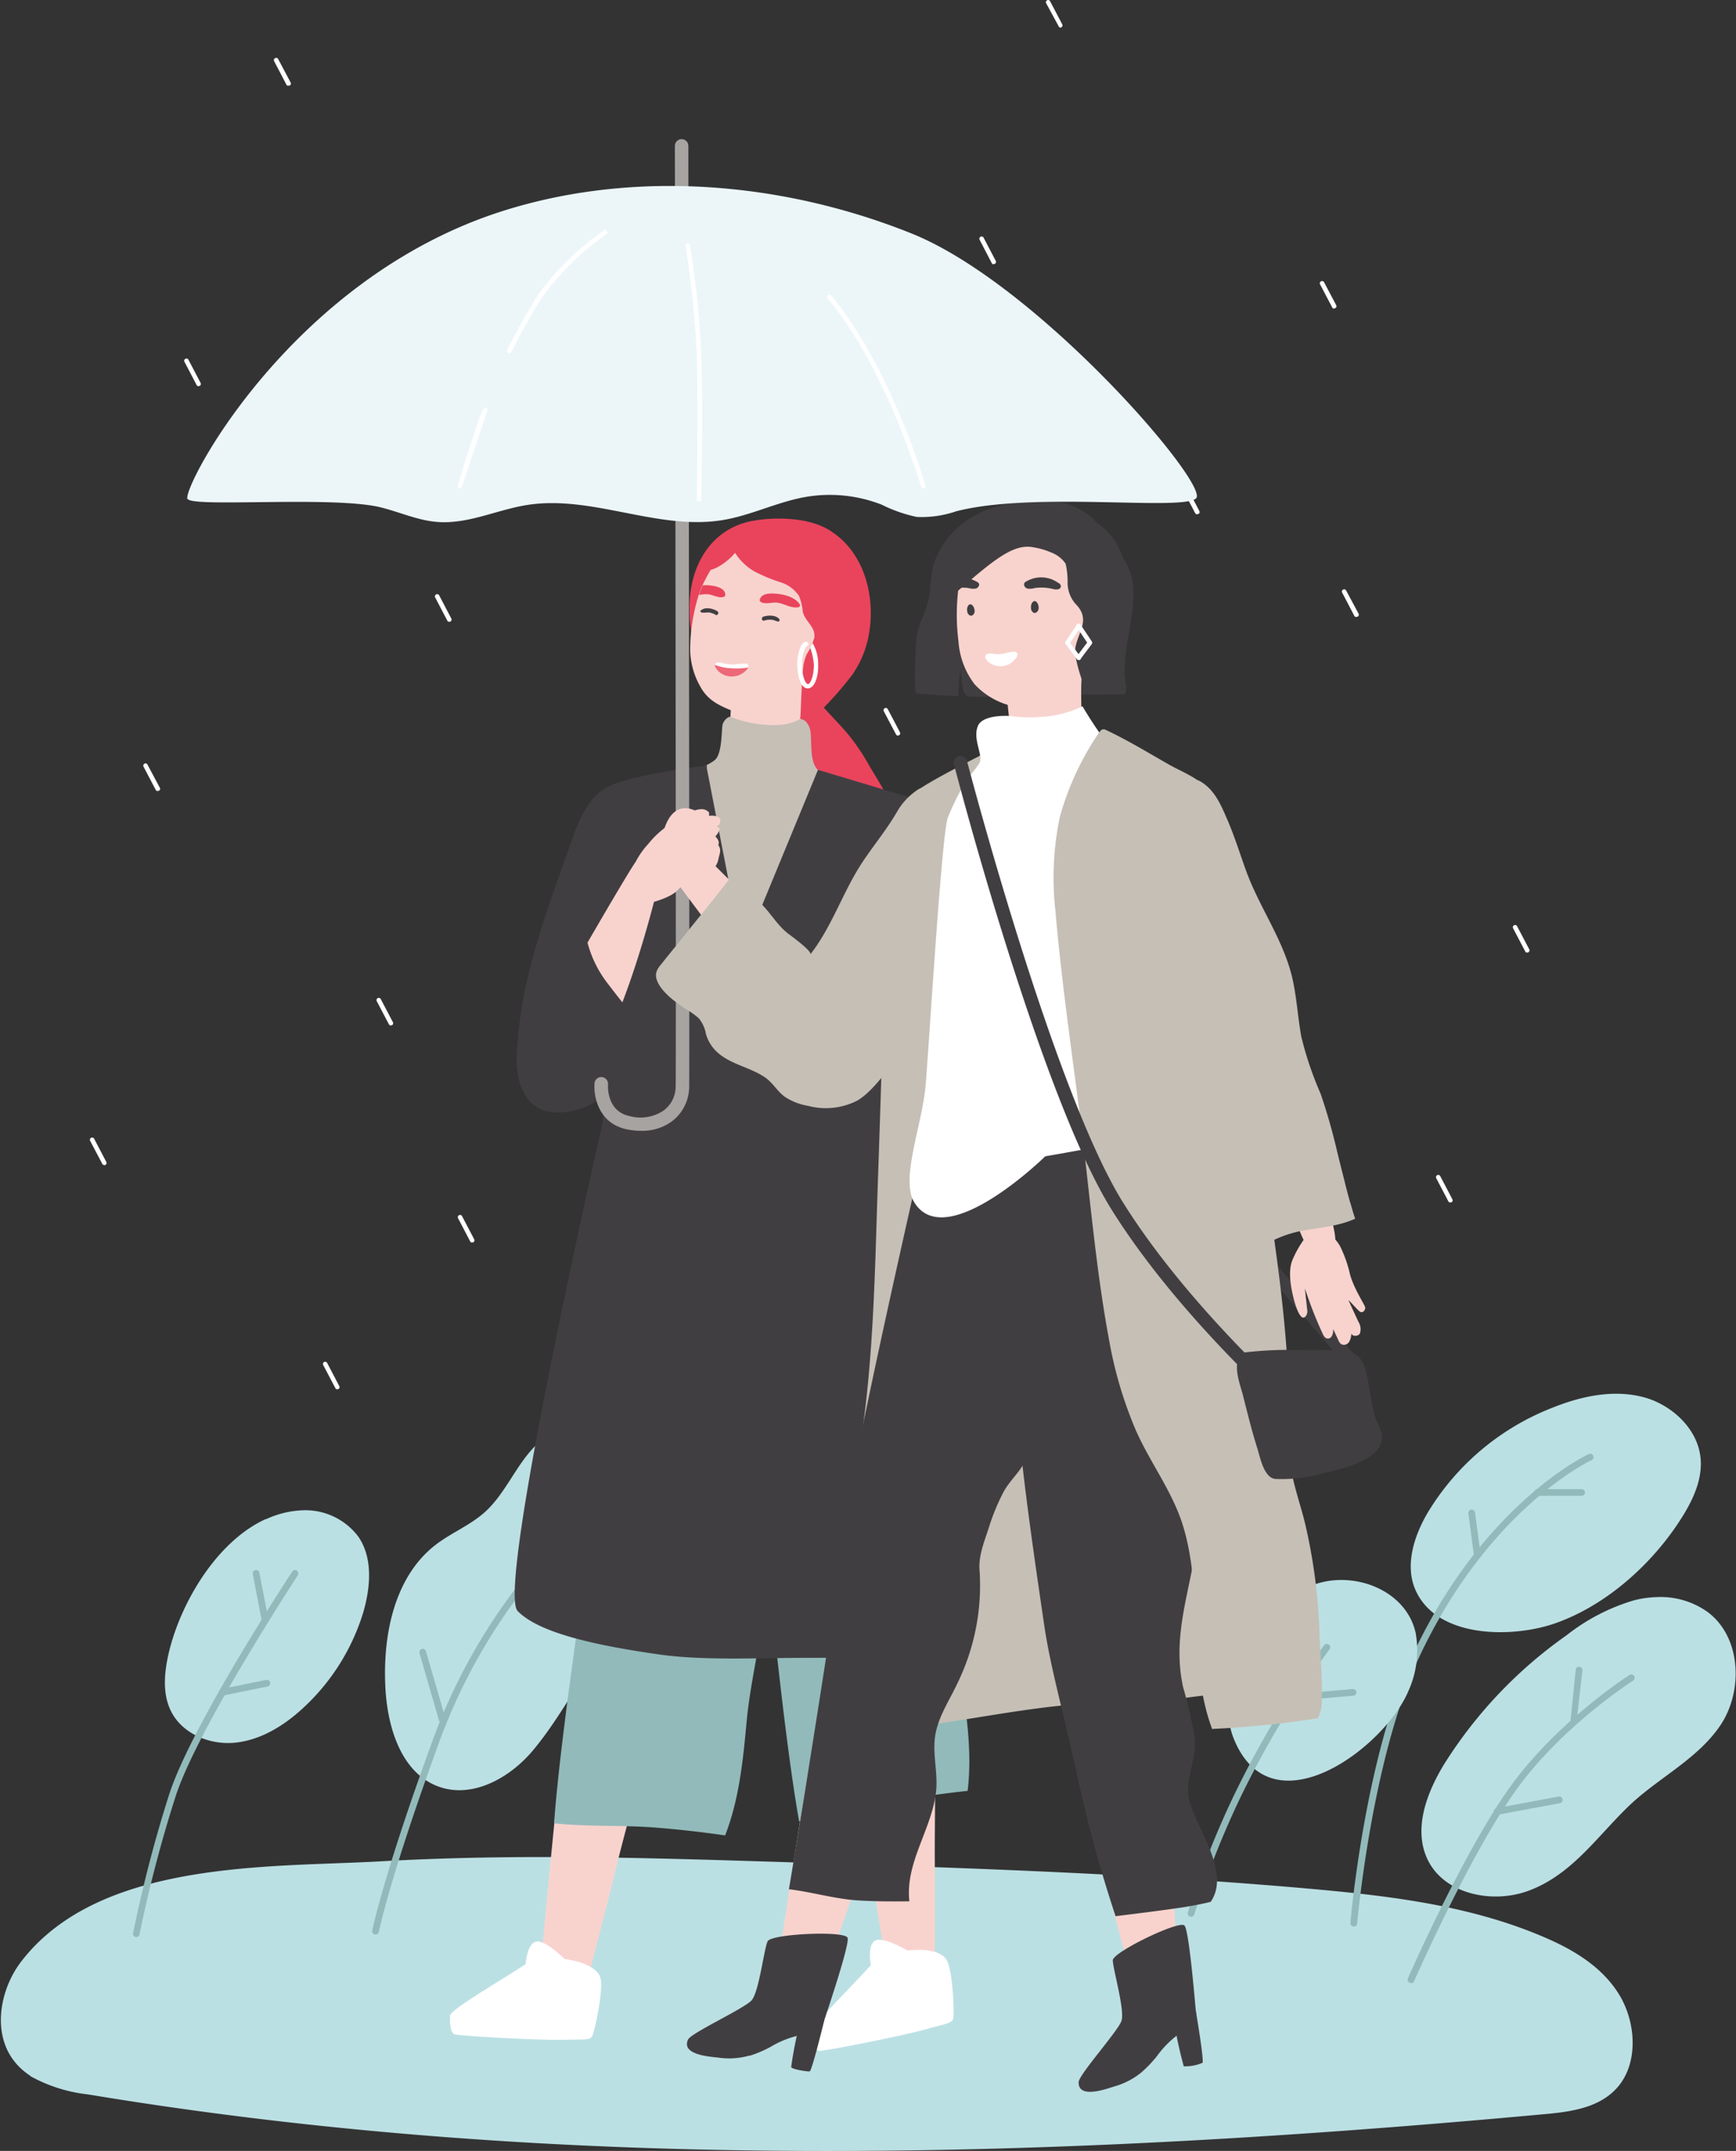 <svg xmlns="http://www.w3.org/2000/svg" xmlns:xlink="http://www.w3.org/1999/xlink" viewBox="0 0 238.95 296"><rect x="0" y="0" width="238.95" height="296" fill="#333333" stroke="none"/><defs><style>.a{fill:none;}.b{clip-path:url(#a);}.c{fill:#bbe0e4;}.d{fill:#fff;}.e{fill:#92baba;}.f{fill:#7880bd;}.g{fill:#f8d3ce;}.h{fill:#e9445c;}.i{fill:#ed6878;}.j{fill:#413e41;}.k{fill:#c6bfb6;}.l{fill:#a6a3a1;}.m{fill:#ecf6f9;}</style><clipPath id="a"><rect class="a" width="238.95" height="296"/></clipPath></defs><g class="b"><path class="c" d="M4.09,285.66a21.1,21.1,0,0,0,8,2.56c66.24,11,133.76,8.86,200.52,2.72,3.65-.33,7.66-.87,10.13-3.81,2.86-3.43,2.42-9.06,0-12.85s-6.39-6.08-10.35-7.76c-10.16-4.33-21.17-5.62-32-6.59-24-2.13-48-2.89-72-3.66-18.66-.59-37.37-1.19-56-.12-15.21.86-38.63-.26-49.45,13.76-2.77,3.59-3.92,9.1-1.5,13a8.72,8.72,0,0,0,2.77,2.77"/><path class="d" d="M53.81,141.13a.32.32,0,0,1-.28-.17l-1.67-3.18a.31.31,0,0,1,.55-.29l1.67,3.18a.31.31,0,0,1-.13.42.27.27,0,0,1-.14,0"/><path class="d" d="M65,171a.33.33,0,0,1-.28-.16l-1.67-3.19a.31.31,0,1,1,.55-.29l1.67,3.19a.3.3,0,0,1-.13.41.25.25,0,0,1-.14,0"/><path class="d" d="M27.33,53.15a.29.29,0,0,1-.27-.17l-1.67-3.19a.3.3,0,0,1,.13-.41.3.3,0,0,1,.42.13l1.67,3.18a.31.31,0,0,1-.13.42.42.42,0,0,1-.15,0"/><path class="d" d="M21.7,108.86a.29.29,0,0,1-.27-.17l-1.67-3.18a.31.31,0,0,1,.13-.42.3.3,0,0,1,.41.13L22,108.41a.29.29,0,0,1-.13.41.23.23,0,0,1-.14,0"/><path class="d" d="M46.43,191.2a.29.29,0,0,1-.27-.17l-1.67-3.18a.31.31,0,0,1,.13-.42.3.3,0,0,1,.41.13l1.67,3.19a.3.3,0,0,1-.13.41.23.23,0,0,1-.14,0"/><path class="d" d="M14.35,160.33a.3.3,0,0,1-.27-.16L12.41,157a.31.31,0,0,1,.55-.29l1.67,3.19a.31.31,0,0,1-.28.45"/><path class="d" d="M30,230.12a.3.3,0,0,1-.27-.16L28,226.77a.31.31,0,1,1,.55-.29l1.67,3.19a.31.31,0,0,1-.28.45"/><path class="d" d="M61.84,85.57a.3.3,0,0,1-.27-.16L59.9,82.22a.31.31,0,0,1,.55-.29l1.67,3.19a.31.31,0,0,1-.28.45"/><path class="d" d="M123.6,101.23a.29.29,0,0,1-.27-.17l-1.68-3.18a.31.31,0,0,1,.14-.42.3.3,0,0,1,.41.13l1.67,3.18a.31.31,0,0,1-.13.42.23.23,0,0,1-.14,0"/><path class="d" d="M93,70.78a.32.32,0,0,1-.28-.16l-1.67-3.19a.31.31,0,0,1,.55-.29l1.67,3.19a.31.31,0,0,1-.13.42l-.14,0"/><path class="d" d="M64.16,59.14a.29.29,0,0,1-.27-.17l-1.67-3.19a.3.3,0,0,1,.13-.41.31.31,0,0,1,.42.13l1.67,3.18a.32.32,0,0,1-.14.42.33.33,0,0,1-.14,0"/><path class="d" d="M145.27,156.5a.3.3,0,0,1-.27-.16l-1.67-3.19a.31.31,0,0,1,.13-.42.3.3,0,0,1,.41.13l1.67,3.19a.29.29,0,0,1-.13.41.23.23,0,0,1-.14,0"/><path class="d" d="M134,133a.3.3,0,0,1-.27-.16l-1.67-3.19a.3.3,0,0,1,.13-.42.3.3,0,0,1,.41.13l1.67,3.19a.31.31,0,0,1-.13.42.32.32,0,0,1-.14,0"/><path class="d" d="M149,122a.29.29,0,0,1-.27-.17L147,118.68a.31.31,0,1,1,.55-.29l1.67,3.18a.31.31,0,0,1-.13.42.28.28,0,0,1-.15,0"/><path class="d" d="M139.68,84.3a.31.31,0,0,1-.28-.17L137.73,81a.31.31,0,1,1,.55-.29L140,83.84a.31.31,0,0,1-.13.42.27.27,0,0,1-.14,0"/><path class="d" d="M125.76,54.67a.29.29,0,0,1-.27-.17l-1.67-3.18a.31.31,0,0,1,.55-.29L126,54.22a.31.31,0,0,1-.14.41.23.23,0,0,1-.14,0"/><path class="d" d="M120.13,110.38a.33.33,0,0,1-.28-.16L118.18,107a.31.31,0,0,1,.55-.29l1.67,3.19a.31.31,0,0,1-.13.42.32.32,0,0,1-.14,0"/><path class="d" d="M210.21,131.1a.29.29,0,0,1-.27-.17l-1.67-3.18a.31.31,0,1,1,.55-.29l1.67,3.18a.31.31,0,0,1-.14.42.23.23,0,0,1-.14,0"/><path class="d" d="M186.68,84.91a.29.29,0,0,1-.27-.17l-1.67-3.19a.3.3,0,0,1,.13-.41.3.3,0,0,1,.42.13L187,84.45a.32.32,0,0,1-.14.42.33.33,0,0,1-.14,0"/><path class="d" d="M183.65,42.48a.31.31,0,0,1-.28-.17l-1.67-3.18a.31.31,0,0,1,.55-.29L183.92,42a.3.3,0,0,1-.13.41.27.27,0,0,1-.14,0"/><path class="d" d="M216.58,249.58a.3.3,0,0,1-.27-.16l-1.67-3.19a.31.31,0,1,1,.55-.29l1.67,3.19a.31.31,0,0,1-.28.45"/><path class="d" d="M199.63,165.49a.32.32,0,0,1-.27-.16l-1.67-3.19a.31.31,0,1,1,.55-.29l1.67,3.19a.31.31,0,0,1-.13.42l-.15,0"/><path class="d" d="M136.79,36.38a.31.31,0,0,1-.28-.17L134.84,33a.31.31,0,0,1,.55-.29l1.67,3.19a.3.3,0,0,1-.13.41.27.27,0,0,1-.14,0"/><path class="d" d="M164.78,70.78a.3.3,0,0,1-.27-.16l-1.67-3.19A.3.3,0,0,1,163,67a.3.3,0,0,1,.41.13l1.67,3.19a.31.31,0,0,1-.13.42.32.32,0,0,1-.14,0"/><path class="c" d="M227.84,192.84a11.27,11.27,0,0,0-1.83-.62c-4.06-1-8.36-.08-12.24,1.47a34.82,34.82,0,0,0-17.33,14.6c-1.87,3.24-3.12,7.28-1.54,10.67,3.06,6.56,13.36,6.46,19.14,4.44,7.17-2.5,13.65-8.4,17.6-14.8,1.47-2.37,2.68-5.08,2.44-7.86-.3-3.52-3-6.46-6.24-7.9"/><path class="e" d="M186.31,265.11h0a.46.46,0,0,1-.43-.5c0-.23,2-23,8.67-37.08,9.77-20.75,24-27.37,24.14-27.43a.46.46,0,1,1,.38.84c-.14.07-14.06,6.57-23.68,27-6.56,13.91-8.56,36.53-8.58,36.76a.47.47,0,0,1-.46.43"/><path class="e" d="M203.34,214.46a.46.46,0,0,1-.46-.41l-.77-5.78a.46.46,0,0,1,.4-.52.45.45,0,0,1,.52.4l.77,5.78a.47.47,0,0,1-.4.52h-.06"/><path class="e" d="M217.7,205.85h-6.07a.46.46,0,1,1,0-.92h6.07a.46.46,0,1,1,0,.92"/><path class="c" d="M228,219.79a14,14,0,0,0-3.09.44,27.59,27.59,0,0,0-9.28,4.81,61.87,61.87,0,0,0-16.89,17.8c-2.37,3.91-4.22,8.82-2.27,13,2.28,4.86,9,6.22,14,4.33,5.84-2.2,9.24-7.27,13.54-11.45,4-3.94,9.55-6.51,12.77-11.26s2.9-12.25-1.8-15.67a11.15,11.15,0,0,0-7-2"/><path class="e" d="M194.22,272.86a.43.43,0,0,1-.19,0,.47.47,0,0,1-.24-.61c.08-.17,7.37-16.82,13.82-26s16.57-15.68,16.68-15.75a.46.46,0,0,1,.64.15.47.47,0,0,1-.15.64c-.1.06-10.05,6.4-16.41,15.49s-13.65,25.7-13.73,25.87a.46.46,0,0,1-.42.28"/><path class="e" d="M216.58,237.44h0a.46.46,0,0,1-.42-.51l.73-7.15a.46.46,0,1,1,.92.09L217,237a.46.46,0,0,1-.46.42"/><path class="e" d="M206.12,249.74a.46.46,0,0,1-.09-.92l8.55-1.6a.47.47,0,0,1,.17.92l-8.55,1.59h-.08"/><path class="c" d="M194.88,224.81a9.81,9.81,0,0,0-.45-1.46c-2-4.86-8.25-7-13.24-5.39s-8.66,6-10.65,10.88c-1.36,3.3-2.06,7.09-.73,10.4,5.19,12.95,20.79,1.29,24.06-6.56a13.49,13.49,0,0,0,1-7.87"/><path class="e" d="M163.94,263.76l-.12,0a.46.46,0,0,1-.32-.57A120.94,120.94,0,0,1,169.88,247a132.64,132.64,0,0,1,12.38-20.59.47.47,0,0,1,.65-.09.45.45,0,0,1,.09.65,131.65,131.65,0,0,0-12.28,20.42,122.76,122.76,0,0,0-6.33,16.05.47.47,0,0,1-.45.34"/><path class="e" d="M177.49,234.11l-1.53-8a.47.47,0,0,1,.92-.17l1.37,7.19,7.95-.69a.46.46,0,1,1,.08.92Z"/><path class="c" d="M90.09,199.63a11.89,11.89,0,0,0-2.3-1.94,11.59,11.59,0,0,0-13.26.52c-3.29,2.69-4.69,7.13-7.86,9.94-2,1.77-4.53,2.78-6.64,4.39-5.68,4.33-7.31,12.23-7,19.36.22,5.62,2.13,12.14,7.44,14,4.6,1.61,9.68-1.22,12.83-4.95,4.15-4.92,6.78-10.81,11.15-15.62,4.15-4.57,8.79-8.87,9.24-15.43a14,14,0,0,0-3.57-10.25"/><path class="e" d="M51.69,266.21H51.6a.46.46,0,0,1-.36-.54c0-.08,1.59-7.76,8.25-26A79.7,79.7,0,0,1,78,210.53a.46.46,0,0,1,.65,0,.47.47,0,0,1,0,.66A78.6,78.6,0,0,0,60.36,240c-6.63,18.14-8.2,25.76-8.21,25.84a.47.47,0,0,1-.46.37"/><path class="f" d="M71.66,218.92a.47.47,0,0,1-.08-.93l7.17-1.11a.46.46,0,1,1,.14.91l-7.16,1.12h-.07"/><path class="e" d="M61,237.51a.46.46,0,0,1-.45-.33l-2.81-9.68a.46.46,0,1,1,.89-.26l2.81,9.68a.47.47,0,0,1-.31.58H61"/><path class="c" d="M36.55,209.06c-7.06,3.24-12.08,12.25-13.48,19.13-.49,2.43-.64,5.05.45,7.26,1.54,3.15,5.36,4.72,8.84,4.37s6.63-2.28,9.22-4.64A29.67,29.67,0,0,0,50,221.89c1-3.46,1.36-7.47-.69-10.44a9.13,9.13,0,0,0-8-3.59,12.94,12.94,0,0,0-4.67,1.2"/><path class="e" d="M18.78,266.57h-.09a.46.46,0,0,1-.37-.54,182.77,182.77,0,0,1,5-19.2c3.12-9.51,16.34-29.7,16.9-30.55a.46.46,0,0,1,.64-.14.48.48,0,0,1,.13.65c-.13.21-13.71,20.94-16.79,30.33a182.62,182.62,0,0,0-5,19.08.47.47,0,0,1-.45.38"/><path class="e" d="M36.44,223.18a.46.46,0,0,1-.45-.38l-1.2-6.19a.46.46,0,0,1,.91-.18l1.2,6.2a.46.46,0,0,1-.37.54h-.09"/><path class="e" d="M30.63,233.34a.46.46,0,0,1-.09-.92l6.1-1.24a.47.47,0,0,1,.55.36.47.47,0,0,1-.36.55l-6.1,1.24h-.1"/><path class="g" d="M74.26,272s3.07-32.74,3.52-34.28a.24.24,0,0,1,.44,0,7.59,7.59,0,0,1,.36,1.26,13.93,13.93,0,0,1,3.89-3,7.11,7.11,0,0,1,6.33.15,2.64,2.64,0,0,1,.23-.35,2.85,2.85,0,0,1,.25.63l.45.28a.63.63,0,0,1-.32,1.1,19.55,19.55,0,0,1-.49,3.1c-.43,2.26-1.06,4.49-1.64,6.71-1,3.7-2,7.38-2.87,11.08-.77,3.12-3.53,13.77-3.53,13.77Z"/><path class="d" d="M72.8,270c-3.1,2.11-10.8,6.49-10.85,7.38s0,2.36.63,2.58,11.8.84,14.77.75,3.81.12,4.15-.48,1.48-5.89,1.2-7.81c-.46-3-8.27-3.54-9.9-2.42"/><path class="d" d="M72.34,270.34s.23-3.55,1.92-3.14,4.21,3.14,4.21,3.14l-4.9,1.71Z"/><path class="h" d="M123.33,112.38s-1.15-2.6-1.53-3.34c-.75-1.42-1.64-2.76-2.43-4.16a28.41,28.41,0,0,0-2.41-3.55c-.93-1.17-2-2.23-3-3.33l-.57-.62a48.2,48.2,0,0,0,3.89-4.48,14,14,0,0,0,2.28-5.39c1-5.2-.49-11.21-4.91-14.22-.21-.15-.43-.29-.65-.42-2.79-1.68-7.5-1.79-10.71-1.13C97.44,73,94.77,78.44,94.91,84a16.61,16.61,0,0,0,.28,3.18c.11.51.75.77.75.79a6.17,6.17,0,0,1,.19-.74,11.92,11.92,0,0,1,2.51-3.72,14,14,0,0,0,2.65-3.63.6.6,0,0,0,0-.58c-.18-.25-.58-.12-.84,0a16.49,16.49,0,0,0-4.66,4.34c1.81-3.52,3.85-7.27,7.45-9a9.3,9.3,0,0,1,6.3-.55,9.17,9.17,0,0,1,5.14,3.66,2.87,2.87,0,0,1,.45.91,4.16,4.16,0,0,1,0,1.06c0,1.13.2,2.27.08,3.4-.13,1.39-.79,2.72-.76,4.12,0,.5.11,1,.09,1.5a4.32,4.32,0,0,1-.57,1.81,7.39,7.39,0,0,1-3.54,3.24,3.55,3.55,0,0,0-1.58,1c-.36.51-.16,1.43.47,1.46a1.44,1.44,0,0,0,.36,2.08c.41.29,1,3.68.91,5.18-.06,1.67-.34,3.17,1.12,4.17a.91.91,0,0,0,1,0,15.82,15.82,0,0,0,.59,1.72,1.07,1.07,0,0,0,1.83.37,2.06,2.06,0,0,0,1.55,1.13,1.47,1.47,0,0,0,1.29-.45q.13.27.3.54a1,1,0,0,0,.76.48c.14.37.29.73.44,1.1a1,1,0,0,0,1.42,1.31,1,1,0,0,0,.8-1,42.7,42.7,0,0,1,1.26,4.5c.12.41.8.58,1,.13.91-2.12-.65-5.21-.65-5.21"/><path class="g" d="M115,82.82a2.92,2.92,0,0,1,0,.89,57.21,57.21,0,0,1-.86,6.13,12.74,12.74,0,0,1-2.33,4.81,7.93,7.93,0,0,0-1.21,1.69c-.67,1.93-1,10.62-1,10.62l-9.49-.46.48-8.76c-1.8-.74-3.23-1.47-4.2-3.26A10.59,10.59,0,0,1,95,89.61a25.15,25.15,0,0,1,1.18-7.74c.08-.23.17-.45.25-.67s.17-.43.26-.64.22-.48.35-.72a13,13,0,0,1,2-3c1-1.06,2.28-2.11,3.8-2l.46-.14a5.06,5.06,0,0,1,2.56,0,4.12,4.12,0,0,1,1.86.46A16.23,16.23,0,0,1,112,78.52a21.25,21.25,0,0,1,1.87,2.25,5,5,0,0,1,1.1,2"/><path class="d" d="M98.54,91.94a2.21,2.21,0,0,0,.78.77,2.74,2.74,0,0,0,3.43-.5,1,1,0,0,0,.24-.36l0-.08a.4.4,0,0,0-.16-.44.21.21,0,0,0-.11,0,.76.76,0,0,0-.16,0,13.65,13.65,0,0,0-1.57.11,5.92,5.92,0,0,1-1.57-.19,2.54,2.54,0,0,0-.54-.09.53.53,0,0,0-.45.26.33.33,0,0,0,0,.13h0a.72.72,0,0,0,.13.45"/><path class="i" d="M98.54,91.94a2.21,2.21,0,0,0,.78.77,2.74,2.74,0,0,0,3.43-.5,1,1,0,0,0,.24-.36,9.08,9.08,0,0,1-2.22.12,6.73,6.73,0,0,1-2.36-.48.72.72,0,0,0,.13.45"/><path class="j" d="M107.29,85.24c-.44-.63-1.58-.6-2.23-.37-.33.12-.2.64.14.53a2.5,2.5,0,0,1,1-.11c.32,0,.6.21.92.24a.19.19,0,0,0,.16-.29"/><path class="j" d="M96.49,84c.57-.53,1.68-.25,2.26.12.29.19,0,.67-.26.49a2.2,2.2,0,0,0-1-.33c-.32,0-.63.08-.94,0a.2.2,0,0,1-.1-.32"/><path class="h" d="M99.83,81.88a.28.28,0,0,1-.15.23c-.66.3-1.6-.3-2.31-.34a5.71,5.71,0,0,0-1.15.1c.08-.23.17-.45.25-.67s.17-.43.26-.65a6.4,6.4,0,0,1,.89,0c.76.07,2.2.32,2.21,1.3"/><path class="h" d="M107,81.72c1.08.11,2.53.51,3.1,1.5.08.15-.06.31-.2.34-1,.19-1.93-.48-2.88-.62-.71-.11-1.75.3-2.33-.13a.27.27,0,0,1-.11-.26c.21-1,1.66-.91,2.42-.83"/><path class="k" d="M100.59,98.66a15.9,15.9,0,0,0,5.14,1.1c3.19.2,4.46-.89,4.46-.89s1.31.27,1.41,2.23,0,3.55.78,4.64,7.27,3.52,7.68,4-17,28.86-18.77,28.6-11.55-29.64-11-30.05,7.37-2.74,8.27-3.87.73-4.34.93-4.81c.42-1,1.13-1,1.13-1"/><path class="h" d="M113.65,75.51a8.93,8.93,0,0,0-7.87-3.33,9.74,9.74,0,0,0-4.14,1.42c-.19.12-.38.26-.57.4,0-.08,0-.17-.07-.24l-.17.08a5.12,5.12,0,0,0-.48.23c0,.15,0,.3.05.44-.2.17-.4.34-.58.52s-1.3,1.87-1.69,1.85h0a1,1,0,0,1,0,.3l0,0,0,0s0,.11,0,.16a8.27,8.27,0,0,1-.6,1.15,5,5,0,0,0,1.05-.34,8.4,8.4,0,0,0,2.6-2.07,7.77,7.77,0,0,0,2.68,2.57,22.65,22.65,0,0,0,3.67,1.51A4.69,4.69,0,0,1,110,82.05a7.85,7.85,0,0,1,.5,2.14c.33,1.38,1.72,2,1.6,3.5A8.06,8.06,0,0,1,111.06,90a6.2,6.2,0,0,0-.51,1.85c-.18,1.52-.38,7.06-.38,7.06s1.63.62,1.61.43a25.67,25.67,0,0,1-.46-2.76.31.31,0,0,0,.26-.19c.87-1.78,2.21-3.21,3.16-4.93a13.82,13.82,0,0,0,1.57-4.85c.44-3.53-.48-8.18-2.66-11"/><path class="e" d="M76.29,250.92c4.58.48,9.41.23,13.87.58,3.28.26,6.46.62,9.65,1.08,2-5.13,2.49-10.64,3-16.08.61-6,2.3-12,2.51-18a.77.77,0,0,0-.56-.73c-3.93-.81-7.89-1.48-11.87-2-3.2-.45-6.58-1.24-9.8-.69a.65.65,0,0,0-.55.84l-1.71-1s-3.75,24.25-4.57,36.11"/><path class="g" d="M122.12,271.58s-5.1-32.49-5.05-34.09a.24.24,0,0,1,.42-.11,7.1,7.1,0,0,1,.66,1.13,14.12,14.12,0,0,1,3-3.85,7.08,7.08,0,0,1,6.17-1.41,2.67,2.67,0,0,1,.13-.4,2.42,2.42,0,0,1,.4.55,5,5,0,0,1,.51.16.63.63,0,0,1,0,1.14,19.91,19.91,0,0,1,.29,3.13c.14,2.3.08,4.61.07,6.91,0,3.81-.07,7.63-.05,11.44,0,3.22,0,14.22,0,14.22Z"/><path class="d" d="M120.22,270.05c-2.47,2.81-8.85,9-8.68,9.83s.61,2.28,1.24,2.35,11.64-2.11,14.5-2.93,3.72-.82,3.91-1.49,0-6.07-.78-7.86c-1.19-2.83-8.88-1.39-10.19.1"/><path class="d" d="M119.86,270.45s-.66-3.5,1.08-3.51,4.85,2,4.85,2l-4.32,2.86Z"/><path class="e" d="M110,250.66c4.55-.67,9.17-2.11,13.58-2.86,3.24-.56,6.42-1,9.61-1.35.66-5.46-.21-10.92-1-16.32-.91-6-.74-12.18-2-18.1a.76.76,0,0,0-.72-.57c-4,.19-8,.51-12,.95-3.22.35-6.68.43-9.67,1.76a.64.64,0,0,0-.32.94l-1.91-.57S107.89,239,110,250.66"/><path class="j" d="M136.25,212.64c-.45-3.46-1-6.9-1.42-10.37q-1.05-9.18-1.38-18.41c-.22-6,.05-12-.25-17.92a58.78,58.78,0,0,0-3.29-15.77c-1.49-4.43-3.37-7.47-8.53-7.27a18.26,18.26,0,0,0-2.28.25c.87-3.19,1.56-6.44,2.21-9.69,1.3-6.49,5-23.4,5-23.4l-13.72-4.12L102.21,131.1l-5-25.79s-4.34,1.76-5.61,2.39c-2.27,1.13-6.23,2.63-6.23,2.63a50.85,50.85,0,0,1,.33,8c-.82,7.3-2.75,36.22-2.75,36.22S68.25,218.6,71.25,221.7s11.11,4.79,19.62,6c5.78.8,12.88.48,18.71.45s23.44,0,23.44,0-3.63-4.33-2.25-5.62a32.92,32.92,0,0,0,4.91-5.82,5.64,5.64,0,0,0,.57-4.05"/><path class="j" d="M88.6,109.79c-.13.3-.27.59-.41.88a2.83,2.83,0,0,0-.51,0,.65.65,0,0,0-.41-.38h-.06c.48-.19,1-.37,1.45-.54l-.06.07m8.65-4.47s-9.86,1.18-13.36,2.82c-2.8,1.31-4.17,4.56-5.15,7.34-3.12,8.91-6.76,18.12-7.46,27.62-.75,5.73.92,10.5,6.36,9.93,5.26-.56,7.78-4.47,10.29-7.7a26,26,0,0,0,5.18-13.22,75,75,0,0,0-1.39-16.84c-.34-1.88-1.32-3.84-2.87-4.44l.3-.72a.35.35,0,0,0-.25-.48,16.83,16.83,0,0,0,4.53-2.14.26.26,0,0,0,0-.46c.68-.18,1.36-.37,2-.58q0,.45,0,.9c0,.32.48.47.62.17.38-.81.6.65.91-.2a14.54,14.54,0,0,0,.35-2"/><path class="d" d="M111.85,88.51l-.33.63a8.13,8.13,0,0,1,.5,2.34c0,1.73-.53,2.67-.81,2.67s-.81-.94-.81-2.67a5.23,5.23,0,0,1,.37-2.14,1.29,1.29,0,0,1,.29-.46.84.84,0,0,1,.14-.06.27.27,0,0,0,0-.41.36.36,0,0,0-.25-.08c-.51,0-.79.74-.92,1.12a6.64,6.64,0,0,0-.28,2c0,1.64.49,3.29,1.43,3.29s1.5-1.65,1.43-3.29a5.6,5.6,0,0,0-.79-3"/><path class="j" d="M185.85,188.08a1,1,0,0,1-.71-.32L172.5,173.15a.93.93,0,1,1,1.4-1.21l12.65,14.6a.93.93,0,0,1-.1,1.31.92.92,0,0,1-.6.23"/><path class="l" d="M88.24,155.62a10.06,10.06,0,0,1-1.94-.2c-3.92-.81-4.63-4.54-4.46-6.4a.93.93,0,0,1,1.85.17c0,.14-.28,3.73,3,4.41a5.68,5.68,0,0,0,4.74-.84A4.1,4.1,0,0,0,93,149.55c.09-2.9-.1-128.21-.11-129.47a.93.93,0,0,1,.93-.93h0a.93.93,0,0,1,.93.93c0,5.16.19,126.6.11,129.52a6,6,0,0,1-2.24,4.61,6.88,6.88,0,0,1-4.33,1.41"/><path class="g" d="M106.7,127.37l-8.65-8.6-5.11,2.35s8.27,11.25,12,15.51c2,2.29,3.87,5.18,6.31,7a5.22,5.22,0,0,0,6,.45,4.17,4.17,0,0,0,1.88-3.38,3.9,3.9,0,0,0-.95-2.47c-1.48-2-3.61-3.46-5.44-5.13-.84-.77-1.67-1.54-2.49-2.32q-1.78-1.7-3.52-3.43"/><path class="g" d="M91.54,120a2.62,2.62,0,0,1-.19-.46,9.56,9.56,0,0,1-.28-3.37c.2-3.12,1.88-6.38,5.21-4.29.78.48,1.83,1.19,2,2.17a.71.71,0,0,1-.23.66l-.07,0,.29.23c.43.35.83.85.59,1.35.43.59.24,1.08.06,1.76a2.74,2.74,0,0,1-1,1.77c-.66.55-1.44,1.87-2.27,2.13a3.2,3.2,0,0,1-2.59-.51A4.23,4.23,0,0,1,91.54,120"/><path class="g" d="M106.53,273.9s4.54-30.06,5-31.51a.23.23,0,0,1,.42,0,7.11,7.11,0,0,1,.29,1.23,13.59,13.59,0,0,1,3.89-2.69,6.84,6.84,0,0,1,6.09.45,1.85,1.85,0,0,1,.24-.33,2.83,2.83,0,0,1,.21.62l.42.29a.6.6,0,0,1-.36,1,19.37,19.37,0,0,1-.62,3c-.53,2.16-1.24,4.27-1.9,6.39-1.11,3.51-7.78,22.59-7.78,22.59Z"/><path class="j" d="M103.2,282.9a15.66,15.66,0,0,0,2.9-1.24,13.22,13.22,0,0,1,6.43-1.87l.33,0c1.62-4.79,4.13-12.45,3.8-13.13-.46-1-10.5-.53-11,.49s-1.18,7-2.22,8.14-8.29,4.46-8.73,5.38c-1,2.11,3,2.36,4.18,2.49a10.23,10.23,0,0,0,4.26-.28"/><path class="j" d="M113.45,278.05s-1.69,6.94-2,7-2.4-.27-2.55-.58A51.45,51.45,0,0,1,110,278.8l2.55-1Z"/><path class="g" d="M156.59,275.62s-7.75-29.4-7.86-30.93c0-.2.26-.29.39-.15a7.55,7.55,0,0,1,.75,1,13.69,13.69,0,0,1,2.51-4,6.86,6.86,0,0,1,5.77-2,2.7,2.7,0,0,1,.08-.39,2.94,2.94,0,0,1,.45.48l.49.1a.61.61,0,0,1,.09,1.1,20.4,20.4,0,0,1,.61,3c.37,2.19.55,4.41.78,6.62.38,3.66,1.82,23.82,1.82,23.82Z"/><path class="j" d="M157.1,285.2a16.73,16.73,0,0,0,2.18-2.29,13.32,13.32,0,0,1,5.15-4.27l.32-.11c-.42-5-1.15-13.06-1.73-13.56-.8-.7-9.84,3.68-9.85,4.79s1.7,6.93,1.19,8.36-5.85,7.38-5.89,8.4c-.09,2.34,3.69,1,4.83.63a10.29,10.29,0,0,0,3.8-1.95"/><path class="j" d="M164.59,276.68s1.19,7,.92,7.2a6.14,6.14,0,0,1-2.57.48,53.28,53.28,0,0,1-1.24-5.61l2-1.9Z"/><path class="k" d="M129.06,107.85a21,21,0,0,0-2.54.7,9,9,0,0,0-3,3.08c-1.52,2.65-3.53,5-5.15,7.54-2.37,3.78-3.79,8-6.41,11.61l-.43.56c.31-.4-2.61-2.54-3-2.82-1.46-1.12-2.29-2.62-3.53-3.91s-2.79-2.17-3.79-3.67a.46.46,0,0,0-.72-.09c-2,2.59-4.09,5.14-6.15,7.7-1,1.28-2.07,2.55-3.09,3.84-.52.65-1.12,1.27-.92,2.18.39,1.78,2.74,3.42,4.16,4.35a11,11,0,0,1,1.67,1.19,4.48,4.48,0,0,1,1,2.15,5.4,5.4,0,0,0,1.52,2.5c1.87,1.73,4.5,2.08,6.57,3.47,1.13.75,1.75,2,2.84,2.75a8.24,8.24,0,0,0,3.12,1.2,9.55,9.55,0,0,0,6.81-.73c1.88-1.14,3.26-3.15,4.72-4.8a36.29,36.29,0,0,0,4.37-5.72,25.32,25.32,0,0,0,3.79-9.54A90.1,90.1,0,0,0,132,119c.05-4.07-1.21-7.55-2.94-11.16"/><path class="k" d="M118.4,236.19c2.14,2.59,9.34,1.22,12,.81,5.63-.85,11.2-1.89,16.88-2.4,3.8-.33,7.61-.3,11.42-.49,3.52-.17,7-1,10.55-1a26.25,26.25,0,0,1,3.08.19,12.5,12.5,0,0,0,0-2c-.09-1.59-.26-3.16-.47-4.73-.37-2.79-.91-5.56-1.51-8.31-1.29-6-2.82-11.86-3.88-17.87a277.76,277.76,0,0,1-3.56-37.32c-.25-6.17-.41-12.35-.6-18.52-.17-5.66-.2-11.48-1.26-17s-4.33-9.13-8.3-12.84a131.38,131.38,0,0,0-13.2-10.8c-1-.68-3.56-.53-3.56-.53l0,.07s-9,4.46-10,5.6-3.56,9.76-3.79,14.83c-.57,12.46-.88,24.93-1.32,37.39s-.54,25.17-2.47,37.63A113.72,113.72,0,0,0,118,234c.12.72.24,1.45.37,2.17"/><path class="j" d="M147.78,242a185.59,185.59,0,0,0,5.75,21.63.25.25,0,0,0,0,.07c2.24-.27,8.45-1.05,10.12-1.36,1-.18,2-.37,3-.62l0,0c2.95-4.33-2.53-10.76-3.06-14.51-.37-2.62,1.14-5.21.86-8a63.25,63.25,0,0,0-1.61-7.06c-1.18-5.44,0-10.15,1.09-15.44,1-4.67.09-8.17-1-12.69-.64-2.8,0-4.82.52-7.54a17.49,17.49,0,0,0-.11-5.82,106.73,106.73,0,0,1-1.26-16.36c0-2.66.07-5.32.12-8,0-2.15.47-4.8-.05-6.9-.35-1.39.54-1.91-.67-2.47a30.41,30.41,0,0,0-5.14-2,1,1,0,0,0-.56-1.11,7.13,7.13,0,0,0-4.78-.67,10.28,10.28,0,0,0,1.07-2.72c.16-.7-.48-1.52-1.25-1.25-2.88,1-5.22,3.53-7.2,6.29-2.42,1.07-3.95,5.14-4.24,7.3a1.81,1.81,0,0,0,1.74,2.09,74,74,0,0,0-3,12.33c-.38,2.73-1.58,8.47,1.36,10.08.67,12.1,2.48,24.28,4.23,36.25.91,6.19,2.73,12.32,4,18.44"/><path class="j" d="M142.12,159.62a10.71,10.71,0,0,0-5.82-2.55,12.64,12.64,0,0,0-5.18.85c-1.25-1.46-3.9-1.59-4.33.81a5.71,5.71,0,0,0-.09,1.22c-1.62,7.11-9.81,43.23-10.48,50.37-.69,7.3-6.59,43.55-7.63,49.67,3.26.39,6.42,1.37,9.7,1.55,2.24.13,4.55.14,6.86.11a.67.67,0,0,0,0-.2c-.48-5.16,3-9.62,3.66-14.62.34-2.49-.37-4.91-.16-7.37.24-2.87,2-5.36,3.17-7.89a30.67,30.67,0,0,0,3-15.62c-.12-2,.72-3.93,1.31-5.8a29.57,29.57,0,0,1,1.93-4.7c.77-1.5,2-2.55,2.85-4,2.26-4,1.9-7.91,2.58-12.51.41-2.78.19-5.58.41-8.37.24-3,1.46-5.69,2-8.6.83-4.5-.28-9.26-3.84-12.34"/><path class="j" d="M126.23,95.46l.29,0c1.73.16,3.47.25,5.2.34h.1a.23.23,0,0,0,.11-.21,23.91,23.91,0,0,1,.3-3.58,19.48,19.48,0,0,0,.27,2.5,2.18,2.18,0,0,0,.61,1.34c3.5.09,7-.09,10.52-.16a2.16,2.16,0,0,1-.1-.25,10.52,10.52,0,0,1-.29-2.09c-.07-1-.12-2-.25-2.95a52.73,52.73,0,0,1-.91-6.84,7.18,7.18,0,0,1,.14-1.47c.87,2.62,2.22,5,3,7.69a12.11,12.11,0,0,1,.54,2.65c.05.71-.13,1.43-.06,2.12a1.19,1.19,0,0,0,.8,1.09c2.79,0,5.57-.09,8.35-.09.36-.73-.06-2.06-.07-2.73a29.87,29.87,0,0,1,.54-5.25c.43-2.76,1.12-5.88.31-8.64a10.5,10.5,0,0,0-.89-1.89c-.32-.63-.54-1.3-.88-1.93A8.86,8.86,0,0,0,151.05,72a9,9,0,0,0-6.32-3c-4-.43-9.94.59-13.09,3.8a11.4,11.4,0,0,0-2.88,4.17c-.7,1.7-.58,3.55-.91,5.32s-1.3,3.25-1.63,5c-.12.68-.25,3.61-.28,4.47s0,2,0,3a1.13,1.13,0,0,0,.28.74"/><path class="g" d="M151.27,85.92c-.06,1-.26,2.09-.42,3.13-.65,1.37-1.38,2.73-1.93,4-.33,2,.23,11.13.23,11.13l-9.56,1.26L138.7,97v0a10.31,10.31,0,0,1-4.54-2.82,10.9,10.9,0,0,1-2.23-5.9,29.21,29.21,0,0,1,0-7.37c.06-.39.15-.79.25-1.19a2,2,0,0,0,.06-.23,14,14,0,0,1,1.66-3.72,5,5,0,0,1,3.43-2.67l.44-.22a5,5,0,0,1,2.54-.49,4.34,4.34,0,0,1,1.95.11,19.63,19.63,0,0,1,8.7,6.26c-.07,2.41.43,4.81.29,7.2"/><path class="j" d="M141.91,83.64a1.11,1.11,0,0,1,.18-.73c.46-.56.95.24.87.87-.05.33-.35.66-.67.55a.71.71,0,0,1-.38-.69"/><path class="j" d="M133.13,84.09a1,1,0,0,1,.12-.72c.39-.57.93.16.9.77,0,.32-.28.66-.6.58a.7.7,0,0,1-.42-.63"/><path class="j" d="M145.72,80.26a4,4,0,0,0-4.2-.38c-.24.12-.54.23-.57.52a.63.63,0,0,0,.49.6,2.32,2.32,0,0,0,1-.08,6.73,6.73,0,0,1,2.64.17,1.38,1.38,0,0,0,.57,0,.48.48,0,0,0,.38-.38.64.64,0,0,0-.32-.49"/><path class="j" d="M134.78,80.4a.63.63,0,0,1-.49.6,2.32,2.32,0,0,1-1-.08,5,5,0,0,0-1.33,0c.06-.39.15-.79.25-1.19a1.55,1.55,0,0,0,.06-.23h.1a4.1,4.1,0,0,1,1.85.44c.24.12.54.23.57.52"/><path class="j" d="M152,80.11c-.41-1.4-1.69-2.51-2.69-3.5a35.67,35.67,0,0,0-3.64-3.19A6.13,6.13,0,0,0,142,72.3a18.65,18.65,0,0,0-2.79-.16,8.1,8.1,0,0,0-1.52.47,15.54,15.54,0,0,0-4.06,2.2.34.34,0,0,0-.12.45c.06.09-1.9,1.49-1.84,1.58s.05,4.55.18,4.47c5-4.31,7.66-6.51,10.35-6a10.33,10.33,0,0,1,2.44.7,4.23,4.23,0,0,1,2,1.51,1.13,1.13,0,0,1,.08.24,11.56,11.56,0,0,1,.23,2.35,4.42,4.42,0,0,0,1.32,3.24c1.74,2,.18,3.61-.23,5.68-.27,1.37.85,4.45.85,4.45s.23-.27.39-.44a10.13,10.13,0,0,0,2.28-3.34,20,20,0,0,0,.64-5.06,13.92,13.92,0,0,0-.17-4.51"/><path class="d" d="M149,97.2a14.93,14.93,0,0,1-5.55,1.45,20.31,20.31,0,0,1-4.48-.12s-3.69-.27-4.37,1.38.49,3.62.33,4.72-1.93,1.68-4.46,7.87c-.84,2-2.61,31.67-3.08,37s-3.51,12.84-1.52,16c4.38,7,18-6.37,18-6.37s13.14-2.28,13.53-2.67,5.76-48.5,2.14-50.38-5.84-2.21-7.17-3.82A53.77,53.77,0,0,1,149,97.2"/><path class="k" d="M166.89,237.93a135.56,135.56,0,0,0,14.51-1.47,5.18,5.18,0,0,0,.53-2.59c.11-2.93-.2-5.93-.3-8.85a76.67,76.67,0,0,0-2-15.39c-.65-2.68-1.63-5.3-2-8a75,75,0,0,1-.21-8.87c-.22-11-2-22.05-3.58-32.9-.88-5.9-2.25-11.72-3.07-17.62s-.44-11.74-1.1-17.58c-.32-2.88-.78-5.73-1.29-8.58-.4-2.26-.46-5.47-2-7.34-1.33-1.66-3.79-2.56-5.58-3.58-2.85-1.63-5.66-3.34-8.63-4.73a.56.56,0,0,0-.76.24,1,1,0,0,0-.16.19,39,39,0,0,0-5.37,11.56,40.91,40.91,0,0,0-.6,13c.86,10.05,2.37,20.09,3.61,30.1,1.19,9.65,2,19.45,3.79,29a56.54,56.54,0,0,0,3.7,12.4c2,4.48,5.05,8.42,6.48,13.14,2.74,9.05.67,19.05,4,27.93"/><path class="d" d="M139.72,89.68h-.16a14.32,14.32,0,0,0-1.48.28,5.16,5.16,0,0,1-1.52,0,1.82,1.82,0,0,0-.52,0,.5.5,0,0,0-.41.3.61.61,0,0,0,.16.55,2.18,2.18,0,0,0,.83.64,2.64,2.64,0,0,0,3.22-.87.87.87,0,0,0,.19-.44.39.39,0,0,0-.2-.4l-.11,0"/><path class="g" d="M162.73,139.28a.7.7,0,0,1,.23.11,11.34,11.34,0,0,1,2.86,3.41c1,1.55,2.15,3,3.28,4.42a.62.62,0,0,1,.14.5,19.64,19.64,0,0,1,1.52,1.89c4.8,6.85,5.67,15.59,9.6,22.89a.42.42,0,0,0,.41.2c.72-.11,2.31,0,2.79-.78.64-1-.14-3.3-.27-4.36q-.84-6.65-2.1-13.21c-.73-3.88-1.34-7.74-3.7-11a60.84,60.84,0,0,0-8.49-9.43.37.37,0,0,0-.31-.08.46.46,0,0,0-.45-.15c-2.67.55-6.24,2.6-5.51,5.59"/><path class="g" d="M179.92,180.17a1.32,1.32,0,0,1-.06.74c-.74,1.46-1.56-1.32-1.7-1.85-.43-1.58-.92-4-.29-5.6a14.13,14.13,0,0,1,2.68-4.19l.09-.09c-.24.9,1.44.29,2.06.56a4.33,4.33,0,0,1,1.87,2,17.12,17.12,0,0,1,1.25,3.63c.54,2,2.06,4.22,2.09,4.56s-.27.73-.6.63a.75.75,0,0,1-.3-.2c-.65-.62-.77-.85-1.42-1.46.46,1,.92,2,1.39,3a1.9,1.9,0,0,1,.21,1.59c-.26.49-1.22.45-1.19-.1a2.44,2.44,0,0,1-.29,1.26.84.84,0,0,1-1.13.31,1.36,1.36,0,0,1-.34-.48c-.24-.53-.49-1.06-.74-1.58.05.58-.19,1.36-.76,1.3-.37,0-.58-.42-.73-.76a57.68,57.68,0,0,1-2.4-6.13c.1,1,.21,1.93.31,2.89"/><path class="k" d="M185.85,165.51c-.28-1-.55-2-.81-3.08-.34-1.35-.69-2.7-1-4a80.59,80.59,0,0,0-2.27-7.93,47.2,47.2,0,0,1-2.64-7.78c-.5-2.68-.63-5.42-1.24-8.08-1.2-5.24-4.53-9.75-6.36-14.77-.89-2.46-1.67-5-2.72-7.36-.86-2-1.8-4.06-3.82-5.1a.23.23,0,0,0-.23.39,6.32,6.32,0,0,1,1.69,1.69.4.4,0,0,0-.42.16c-3,4.14-6.21,8.72-6.09,14.06a42.69,42.69,0,0,0,1.21,7.78,73.47,73.47,0,0,1,1,9.12c.43,5.47,2.7,10.53,4.66,15.57l3.33,8.56,1.56,4c.29.73.51,1.78,1.24,2.22a2.29,2.29,0,0,0,2.2-.22,16.27,16.27,0,0,1,4-1.35c2.51-.46,5-.61,7.39-1.67-.24-.72-.45-1.44-.65-2.16"/><path class="d" d="M148.47,90.81a.32.32,0,0,1-.25-.12l-1.54-2.06a.3.3,0,0,1,0-.36L148.21,86a.32.32,0,0,1,.43-.09.31.31,0,0,1,.09.43l-1.43,2.14,1.42,1.89a.31.31,0,0,1-.06.43.33.33,0,0,1-.19.06"/><path class="d" d="M148.47,90.81a.3.3,0,0,1-.18-.06.31.31,0,0,1-.07-.43l1.42-1.89-1.43-2.14a.31.31,0,1,1,.52-.34l1.55,2.32a.34.34,0,0,1,0,.36l-1.55,2.06a.3.3,0,0,1-.25.12"/><path class="g" d="M73.39,143.24c-.32.89-.91,3.14-.62,4.07A4.18,4.18,0,0,0,75.53,150a3.72,3.72,0,0,0,3.25-.18c6.31-4.92,11.59-27.12,11.59-27.12l-2.93-4c-.67.74-13.24,22.29-14,24.52"/><path class="g" d="M97.52,111.76c-.91-1.1-3.2.35-4.06.85a17.5,17.5,0,0,0-2.23,1.53,12.56,12.56,0,0,0-2,2,11.12,11.12,0,0,0-1.85,2.69.19.19,0,0,0,0,.18,4.34,4.34,0,0,0,.13,1.26,21.32,21.32,0,0,0,1.91,4s2.72-.63,3.79-1.71c.66-.66,1.6-1.89,2.34-2.49a22.32,22.32,0,0,0,2-1.65c.46-.47,1.3-1.52.2-1.87-.62-.2-1.12.32-1.55.67l-.79.64a4.26,4.26,0,0,1,.5-.68c.9-.92,2.6-1.66,3.09-2.89a.4.4,0,0,0-.25-.55,1.26,1.26,0,0,0,.33-.46c.23-.6-.09-.89-.68-1a2.88,2.88,0,0,0-.88,0c.15,0,.07-.56,0-.66"/><path class="j" d="M80.35,126.1a15.73,15.73,0,0,0,3.4,9.38c3.61,4.75,4.64,5.47,4.64,5.47l-8.87,10.31a17.83,17.83,0,0,0-3.3,0c-.61.21-3.53-2-3.53-2s-.9-4.66-.9-4.58,1.86-9.63,2.68-11.17,5.88-7.41,5.88-7.41"/><path class="m" d="M25.82,68.7c-1-1.09,14-30.53,43.75-39.78,18.17-5.64,38.45-3.8,55.9,3.21s41.21,34.74,39.15,36.47-22.31-1-33,1.76a14.64,14.64,0,0,1-5.43.78,20,20,0,0,1-4.83-1.69A19.67,19.67,0,0,0,111,68.37c-4,.68-7.61,2.57-11.59,3.21-8.88,1.44-17.88-3.47-26.77-2.1-4.2.65-8.2,2.68-12.44,2.35-2.69-.21-5.16-1.35-7.76-2-6.39-1.6-25.56,0-26.57-1.13"/><path class="j" d="M179.76,196.38a.91.91,0,0,1-.6-.22c-.16-.14-16.33-14-26.11-29.62S131.77,107,131.29,105.11a.93.93,0,0,1,1.79-.47c.12.46,11.91,45.54,21.54,60.91s25.58,29.06,25.74,29.2a.92.92,0,0,1,.11,1.3.93.93,0,0,1-.71.33"/><path class="j" d="M190.07,197c-.28-1-.81-1.77-1-2.75-.27-1.25-.47-2.52-.69-3.77-.29-1.56-.51-3.43-2.07-4.24a7.06,7.06,0,0,0-3.16-.46c-1.48,0-2.95,0-4.43,0a51.94,51.94,0,0,0-8.64.5c-.3.06-.21.5.07.52l.37,0c-.71,1.63.2,3.75.6,5.36.6,2.37,1.19,4.77,1.93,7.11.39,1.22.89,4.05,2.45,4.25a20.55,20.55,0,0,0,6.6-.77c2.44-.56,9.11-1.95,8-5.77"/><path class="d" d="M96.22,69h0a.3.3,0,0,1-.3-.31c0-.13.2-12.69,0-19.75a128.92,128.92,0,0,0-1.56-15.1.3.3,0,0,1,.26-.35.3.3,0,0,1,.35.25,130.17,130.17,0,0,1,1.56,15.18c.21,7.07,0,19.65,0,19.78a.3.3,0,0,1-.31.3"/><path class="d" d="M127.36,66.82c0-.15-4.37-15.12-12.08-25.06a7.31,7.31,0,0,0-.88-1.1c-.29-.24-.67.08-.53.33s.62.76.93,1.15c7.63,9.84,11.92,24.7,12,24.85a.31.31,0,0,0,.29.23l.09,0a.3.3,0,0,0,.21-.38"/><path class="d" d="M70.45,48.34a73.1,73.1,0,0,1,4.26-7.56,37.26,37.26,0,0,1,9-8.71,3.07,3.07,0,0,0-.41-.47,37.93,37.93,0,0,0-9.12,8.81,81.67,81.67,0,0,0-4.35,7.73c-.18.37.34.74.59.2"/><path class="d" d="M66.45,56.4C66.18,56.64,63,66.73,63,66.82a.31.31,0,0,0,.21.38l.09,0a.31.31,0,0,0,.29-.23c0-.09,3.31-9.93,3.48-10.39s-.38-.65-.58-.2"/><path class="d" d="M39.69,11.81a.29.29,0,0,1-.27-.17L37.75,8.45A.3.3,0,0,1,37.88,8a.29.29,0,0,1,.41.13L40,11.35a.3.3,0,0,1-.13.42.33.33,0,0,1-.14,0"/><path class="d" d="M146,3.81a.29.29,0,0,1-.27-.17L144,.45a.29.29,0,0,1,.13-.41.29.29,0,0,1,.41.13l1.67,3.18a.31.31,0,0,1-.13.42.33.33,0,0,1-.14,0"/></g></svg>
